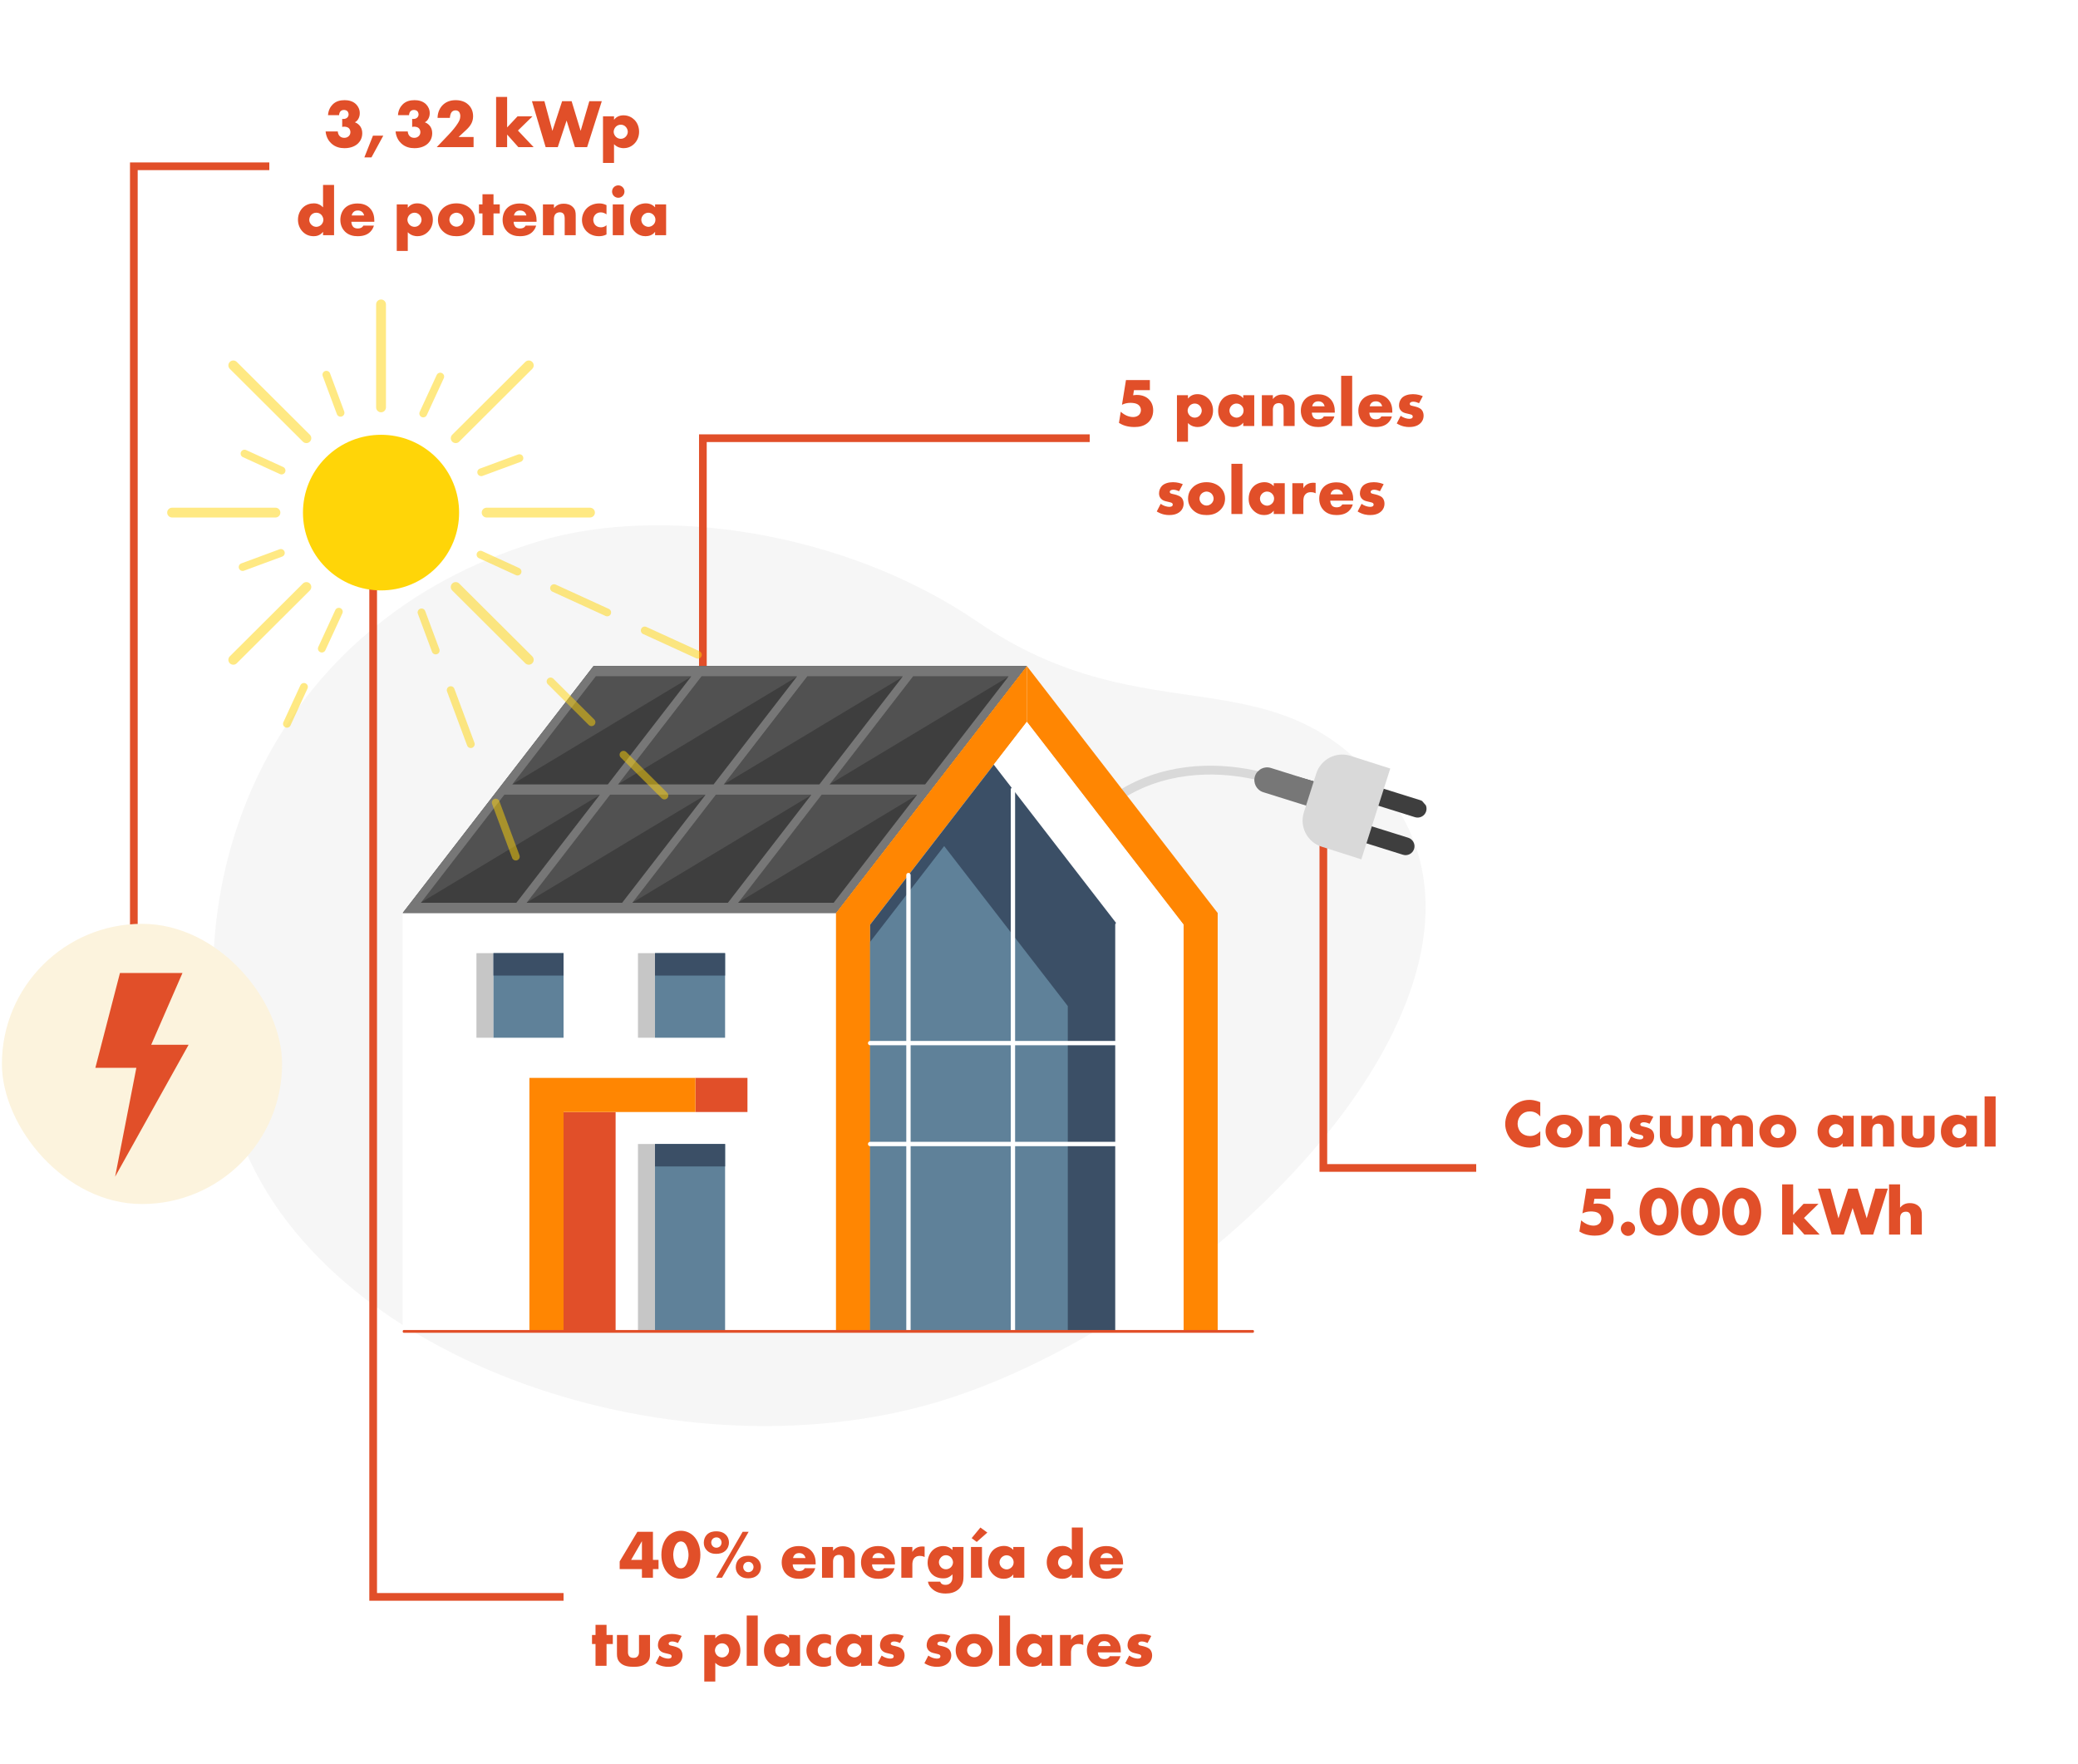 <svg width="543" height="461" viewBox="0 0 543 461" fill="none" xmlns="http://www.w3.org/2000/svg">
<path d="M363.074 208.191C401.421 259.781 315.14 345.279 245.083 366.278C175.026 387.277 79.727 354.247 61.231 292.596C42.736 230.947 70.801 162.403 140.858 141.402C172.779 131.834 220.762 138.711 255.506 162.503C300.587 193.374 334.047 169.138 363.074 208.191Z" fill="#F6F6F6"/>
<path d="M345.804 216.757V305.163H399.399" stroke="#E14F29" stroke-width="2.01"/>
<path d="M338.279 205.826C322.701 198.828 287.874 194.563 273.198 233.48" stroke="#D9D9D9" stroke-width="2.312"/>
<g clip-path="url(#clip0_7058_20603)">
<path d="M343.485 204.209L341.363 210.736L338.895 202.894L343.485 204.209Z" fill="#3E3E3E"/>
<path d="M327.921 202.826C328.465 201.083 330.337 200.103 332.08 200.648L347.329 205.419C349.073 205.965 350.053 207.837 349.509 209.58C348.966 211.323 347.093 212.303 345.35 211.758L330.102 206.987C328.358 206.441 327.378 204.569 327.921 202.826Z" fill="#777777"/>
<path d="M347.93 215.045C348.311 213.823 349.623 213.135 350.845 213.519L367.989 218.884C369.211 219.266 369.899 220.58 369.518 221.801C369.136 223.023 367.824 223.711 366.602 223.327L349.459 217.963C348.237 217.581 347.549 216.267 347.931 215.046L347.93 215.045Z" fill="#3E3E3E"/>
<path d="M351.075 205.235C351.457 204.014 352.769 203.326 353.991 203.709L371.135 209.072C372.358 209.456 373.045 210.768 372.664 211.99C372.282 213.211 370.97 213.899 369.748 213.516L352.605 208.152C351.383 207.769 350.695 206.456 351.077 205.234L351.075 205.235Z" fill="#3E3E3E"/>
<path d="M340.711 212.268L343.951 202.098C345.14 198.369 349.162 196.293 352.893 197.484L363.288 200.803L355.729 224.532L345.331 221.213C341.602 220.021 339.523 215.997 340.71 212.267L340.711 212.268Z" fill="#D9D9D9"/>
</g>
<path d="M183.668 189.494V114.493H292.869" stroke="#E14F29" stroke-width="2.01"/>
<path d="M34.974 267.25V43.446H88.569" stroke="#E14F29" stroke-width="2.01"/>
<path d="M97.509 124.406V417.236H151.105" stroke="#E14F29" stroke-width="2.01"/>
<rect x="0.5" y="241.378" width="73.212" height="73.212" rx="36.606" fill="#FCF3DD"/>
<path d="M31.346 254.228H47.68L39.513 272.972H49.286L30.084 307.437L35.631 278.998H24.92L31.346 254.228Z" fill="#E14F29"/>
<path d="M218.453 238.55H105.228V347.55H218.453V238.55Z" fill="white"/>
<path d="M268.324 174.02H155.096L105.228 238.55H218.453L268.324 174.02Z" fill="#3E3E3E"/>
<path d="M268.324 174.02H155.096L105.228 238.55H218.453L220.519 235.876L268.322 174.022L268.324 174.02ZM263.581 176.696L241.748 204.948H216.787L238.619 176.696H263.581ZM235.942 176.696L214.11 204.948H189.148L210.981 176.696H235.942ZM208.304 176.696L186.471 204.948H161.51L183.343 176.696H208.304ZM180.666 176.696L158.833 204.948H133.872L155.705 176.696H180.666ZM109.969 235.876L131.802 207.624H156.763L134.93 235.876H109.969ZM137.607 235.876L159.44 207.624H184.401L162.568 235.876H137.607ZM165.245 235.876L187.078 207.624H212.039L190.206 235.876H165.245ZM192.883 235.876L214.716 207.624H239.677L217.844 235.876H192.883Z" fill="#777777"/>
<path d="M166.709 347.55H171.156V298.907H166.709V347.55Z" fill="#C6C6C6"/>
<path d="M189.472 298.907H171.156V347.55H189.472V298.907Z" fill="#5F8199"/>
<path d="M147.262 347.55H160.865V290.547H147.262V347.55Z" fill="#E14F29"/>
<path d="M181.715 290.547H195.318V281.63H181.715V290.547Z" fill="#E14F29"/>
<path d="M147.262 281.632V281.63H138.341V347.55H147.262V290.547H181.716V281.632H147.262Z" fill="#FF8602"/>
<path d="M268.324 174.02L218.453 238.55V347.55H227.374V241.593L268.324 188.606V174.02Z" fill="#FF8602"/>
<path d="M268.324 174.02L318.192 238.55V347.55H309.271V241.593L268.324 188.606V174.02Z" fill="#FF8602"/>
<path d="M268.323 188.606L259.679 199.789L291.987 241.593V347.55H309.271V241.593L268.323 188.606Z" fill="white"/>
<path d="M291.988 241.592L259.68 199.788L227.374 241.592V347.549H291.988V241.592Z" fill="#3B4F66"/>
<path d="M279.025 262.864V347.552H227.372V246.094L246.72 221.058L279.025 262.864Z" fill="#5F8199"/>
<path d="M166.709 271.143H171.156V249.043H166.709V271.143Z" fill="#C6C6C6"/>
<path d="M189.472 249.04H171.156V271.139H189.472V249.04Z" fill="#5F8199"/>
<path d="M189.472 249.04H171.156V254.898H189.472V249.04Z" fill="#3B4F66"/>
<path d="M124.498 271.143H128.945V249.043H124.498V271.143Z" fill="#C6C6C6"/>
<path d="M147.261 249.04H128.945V271.139H147.261V249.04Z" fill="#5F8199"/>
<path d="M147.261 249.04H128.945V254.898H147.261V249.04Z" fill="#3B4F66"/>
<path d="M189.472 298.907H171.156V304.766H189.472V298.907Z" fill="#3B4F66"/>
<path d="M237.387 348.12C237.074 348.12 236.819 347.865 236.819 347.552V228.637C236.819 228.324 237.074 228.069 237.387 228.069C237.7 228.069 237.954 228.324 237.954 228.637V347.552C237.954 347.865 237.7 348.12 237.387 348.12Z" fill="white"/>
<path d="M264.688 348.117C264.375 348.117 264.12 347.863 264.12 347.55V206.286C264.12 205.973 264.375 205.719 264.688 205.719C265.001 205.719 265.256 205.973 265.256 206.286V347.55C265.256 347.863 265.001 348.117 264.688 348.117Z" fill="white"/>
<path d="M291.987 348.117C291.674 348.117 291.419 347.862 291.419 347.549V241.592C291.419 241.28 291.674 241.025 291.987 241.025C292.3 241.025 292.555 241.28 292.555 241.592V347.549C292.555 347.862 292.3 348.117 291.987 348.117Z" fill="white"/>
<path d="M291.987 299.474H227.374C227.061 299.474 226.806 299.22 226.806 298.907C226.806 298.594 227.061 298.339 227.374 298.339H291.987C292.3 298.339 292.555 298.594 292.555 298.907C292.555 299.22 292.3 299.474 291.987 299.474Z" fill="white"/>
<path d="M291.987 273.108H227.374C227.061 273.108 226.806 272.854 226.806 272.541C226.806 272.228 227.061 271.973 227.374 271.973H291.987C292.3 271.973 292.555 272.228 292.555 272.541C292.555 272.854 292.3 273.108 291.987 273.108Z" fill="white"/>
<path d="M180.784 176.716H155.713L133.932 204.885L180.784 176.716Z" fill="white" fill-opacity="0.1"/>
<path d="M208.429 176.716H183.358L161.577 204.885L208.429 176.716Z" fill="white" fill-opacity="0.1"/>
<path d="M236.094 176.716H211.022L189.241 204.885L236.094 176.716Z" fill="white" fill-opacity="0.1"/>
<path d="M263.692 176.716H238.621L216.84 204.885L263.692 176.716Z" fill="white" fill-opacity="0.1"/>
<path d="M156.849 207.633H131.778L109.997 235.802L156.849 207.633Z" fill="white" fill-opacity="0.1"/>
<path d="M184.494 207.633H159.423L137.642 235.802L184.494 207.633Z" fill="white" fill-opacity="0.1"/>
<path d="M212.158 207.633H187.087L165.306 235.802L212.158 207.633Z" fill="white" fill-opacity="0.1"/>
<path d="M239.757 207.633H214.686L192.905 235.802L239.757 207.633Z" fill="white" fill-opacity="0.1"/>
<g clip-path="url(#clip1_7058_20603)">
<path d="M86.327 147.123C79.014 139.838 79.014 128.026 86.327 120.74C93.639 113.455 105.496 113.455 112.808 120.741C120.121 128.026 120.121 139.838 112.808 147.123C105.496 154.408 93.639 154.408 86.327 147.123Z" fill="#FFD508" stroke="#FFD508" stroke-width="3.35" stroke-miterlimit="10"/>
<path d="M99.568 78.256H99.57C100.28 78.256 100.855 78.829 100.855 79.536V106.442C100.855 107.149 100.28 107.722 99.57 107.722H99.568C98.859 107.722 98.284 107.149 98.284 106.442V79.536C98.284 78.829 98.859 78.256 99.568 78.256Z" fill="#FFD508" fill-opacity="0.5"/>
<path d="M139.085 94.563L139.086 94.564C139.588 95.064 139.588 95.874 139.086 96.374L119.989 115.4C119.487 115.899 118.674 115.899 118.172 115.4L118.171 115.398C117.669 114.898 117.669 114.088 118.171 113.588L137.268 94.563C137.77 94.063 138.583 94.063 139.085 94.563Z" fill="#FFD508" fill-opacity="0.5"/>
<path d="M155.454 133.932V133.934C155.454 134.64 154.878 135.213 154.169 135.213H127.162C126.452 135.213 125.877 134.64 125.877 133.934V133.932C125.877 133.225 126.452 132.652 127.162 132.652H154.169C154.878 132.652 155.454 133.225 155.454 133.932Z" fill="#FFD508" fill-opacity="0.5"/>
<path d="M139.085 173.299L139.084 173.3C138.582 173.8 137.769 173.8 137.267 173.3L118.17 154.275C117.668 153.775 117.668 152.965 118.17 152.465L118.171 152.463C118.673 151.964 119.486 151.964 119.988 152.463L139.085 171.489C139.587 171.989 139.587 172.799 139.085 173.299Z" fill="#FFD508" fill-opacity="0.5"/>
<path d="M60.052 173.301L60.051 173.3C59.549 172.8 59.549 171.989 60.051 171.49L79.148 152.464C79.65 151.964 80.463 151.964 80.965 152.464L80.966 152.466C81.468 152.965 81.468 153.776 80.966 154.276L61.869 173.301C61.367 173.801 60.554 173.801 60.052 173.301Z" fill="#FFD508" fill-opacity="0.5"/>
<path d="M43.685 133.932V133.93C43.685 133.223 44.26 132.65 44.97 132.65H71.977C72.687 132.65 73.262 133.223 73.262 133.93V133.932C73.262 134.639 72.687 135.212 71.977 135.212H44.97C44.26 135.212 43.685 134.639 43.685 133.932Z" fill="#FFD508" fill-opacity="0.5"/>
<path d="M60.053 94.565L60.054 94.563C60.556 94.063 61.369 94.063 61.871 94.563L80.968 113.589C81.47 114.088 81.47 114.899 80.968 115.398L80.966 115.4C80.465 115.9 79.651 115.9 79.15 115.4L60.053 96.374C59.551 95.875 59.551 95.064 60.053 94.565Z" fill="#FFD508" fill-opacity="0.5"/>
<path d="M110.172 108.959C110.685 109.194 111.289 108.969 111.524 108.46L115.968 98.819C116.204 98.308 115.978 97.707 115.467 97.472C114.955 97.237 114.351 97.462 114.115 97.971L109.672 107.612C109.436 108.123 109.662 108.724 110.172 108.959Z" fill="#FFD508" fill-opacity="0.5"/>
<path d="M124.79 123.743C124.986 124.269 125.572 124.538 126.1 124.342L136.085 120.655C136.613 120.46 136.882 119.876 136.686 119.349C136.491 118.823 135.905 118.555 135.376 118.75L125.392 122.437C124.863 122.633 124.594 123.216 124.79 123.743Z" fill="#FFD508" fill-opacity="0.5"/>
<path d="M124.636 144.494C124.401 145.005 124.626 145.608 125.137 145.841L134.814 150.268C135.327 150.502 135.931 150.278 136.166 149.769C136.402 149.258 136.176 148.655 135.666 148.422L125.988 143.995C125.475 143.76 124.872 143.985 124.636 144.494Z" fill="#FFD508" fill-opacity="0.5"/>
<path d="M143.858 153.244C143.623 153.755 143.848 154.358 144.359 154.591L158.243 160.942C158.755 161.177 159.359 160.952 159.595 160.444C159.83 159.933 159.604 159.329 159.094 159.097L145.21 152.745C144.697 152.51 144.094 152.735 143.858 153.244Z" fill="#FFD508" fill-opacity="0.5"/>
<path d="M167.554 164.305C167.318 164.816 167.544 165.419 168.055 165.652L181.938 172.004C182.451 172.238 183.055 172.013 183.29 171.505C183.526 170.994 183.3 170.39 182.79 170.158L168.906 163.806C168.393 163.571 167.789 163.796 167.554 164.305Z" fill="#FFD508" fill-opacity="0.5"/>
<path d="M143.148 177.33C142.75 177.726 142.75 178.371 143.148 178.768L153.843 189.422C154.24 189.819 154.886 189.819 155.286 189.422C155.683 189.026 155.683 188.381 155.286 187.985L144.591 177.33C144.193 176.934 143.548 176.934 143.148 177.33Z" fill="#FFD508" fill-opacity="0.5"/>
<path d="M162.205 196.48C161.807 196.876 161.807 197.521 162.205 197.917L172.9 208.572C173.298 208.969 173.943 208.969 174.343 208.572C174.741 208.176 174.741 207.531 174.343 207.135L163.648 196.48C163.25 196.084 162.605 196.084 162.205 196.48Z" fill="#FFD508" fill-opacity="0.5"/>
<path d="M109.796 159.059C109.268 159.255 108.998 159.838 109.194 160.365L112.896 170.312C113.092 170.838 113.678 171.106 114.206 170.911C114.735 170.716 115.004 170.132 114.808 169.606L111.107 159.659C110.911 159.132 110.325 158.864 109.796 159.059Z" fill="#FFD508" fill-opacity="0.5"/>
<path d="M117.419 179.365C116.89 179.56 116.621 180.143 116.817 180.67L122.066 194.78C122.262 195.306 122.848 195.574 123.377 195.379C123.905 195.184 124.174 194.6 123.978 194.074L118.729 179.964C118.533 179.438 117.947 179.169 117.419 179.365Z" fill="#FFD508" fill-opacity="0.5"/>
<path d="M129.185 208.75C128.656 208.945 128.387 209.529 128.583 210.055L133.832 224.165C134.028 224.691 134.614 224.96 135.143 224.764C135.671 224.569 135.941 223.985 135.745 223.459L130.495 209.349C130.299 208.823 129.713 208.555 129.185 208.75Z" fill="#FFD508" fill-opacity="0.5"/>
<path d="M88.966 158.904C88.454 158.669 87.85 158.894 87.614 159.403L83.171 169.044C82.935 169.554 83.161 170.156 83.671 170.39C84.184 170.625 84.788 170.4 85.023 169.892L89.467 160.25C89.703 159.74 89.477 159.138 88.966 158.904Z" fill="#FFD508" fill-opacity="0.5"/>
<path d="M79.851 178.549C79.338 178.314 78.735 178.539 78.499 179.048L74.055 188.689C73.82 189.199 74.045 189.801 74.556 190.036C75.069 190.27 75.672 190.045 75.908 189.537L80.352 179.895C80.588 179.385 80.362 178.783 79.851 178.549Z" fill="#FFD508" fill-opacity="0.5"/>
<path d="M74.346 144.12C74.15 143.593 73.564 143.325 73.036 143.52L63.051 147.208C62.523 147.403 62.254 147.987 62.45 148.513C62.646 149.04 63.232 149.308 63.76 149.113L73.744 145.425C74.273 145.23 74.542 144.646 74.346 144.12Z" fill="#FFD508" fill-opacity="0.5"/>
<path d="M74.503 123.368C74.738 122.857 74.513 122.254 74.002 122.021L64.325 117.594C63.812 117.359 63.208 117.584 62.973 118.093C62.737 118.604 62.963 119.207 63.473 119.44L73.151 123.867C73.663 124.102 74.267 123.877 74.503 123.368Z" fill="#FFD508" fill-opacity="0.5"/>
<path d="M89.343 108.805C89.871 108.61 90.14 108.026 89.944 107.5L86.243 97.553C86.047 97.026 85.461 96.758 84.932 96.953C84.404 97.149 84.135 97.732 84.331 98.259L88.032 108.206C88.228 108.732 88.814 109 89.343 108.805Z" fill="#FFD508" fill-opacity="0.5"/>
</g>
<g filter="url(#filter0_d_7058_20603)">
<rect x="70.426" y="13.747" width="111.399" height="59.399" rx="6.699" fill="white" shape-rendering="crispEdges"/>
<path d="M85.083 34.342C85.227 35.89 85.965 36.916 86.577 37.474C87.621 38.446 88.863 38.716 90.015 38.716C91.797 38.716 92.949 38.086 93.597 37.438C94.101 36.934 94.659 36.088 94.659 34.81C94.659 34.126 94.497 33.55 94.155 33.046C93.903 32.686 93.471 32.218 92.733 31.948C93.165 31.732 93.435 31.426 93.651 31.03C93.921 30.544 94.011 30.076 94.011 29.554C94.011 28.636 93.633 27.826 93.039 27.232C92.139 26.35 90.951 26.17 90.051 26.17C88.899 26.17 87.765 26.422 86.883 27.34C86.343 27.88 85.785 28.834 85.713 30.094H88.611C88.611 29.716 88.755 29.284 89.025 29.032C89.205 28.852 89.511 28.726 89.889 28.726C90.231 28.726 90.573 28.852 90.771 29.05C90.951 29.23 91.095 29.59 91.095 29.914C91.095 30.184 90.987 30.508 90.699 30.76C90.447 30.976 90.051 31.156 89.421 31.066V33.172C89.583 33.118 89.745 33.1 89.943 33.1C90.321 33.1 90.789 33.19 91.095 33.442C91.311 33.622 91.563 33.982 91.563 34.504C91.563 34.864 91.473 35.188 91.203 35.494C90.969 35.746 90.591 36.016 89.979 36.016C89.457 36.016 89.025 35.836 88.755 35.548C88.467 35.26 88.287 34.792 88.269 34.342H85.083ZM95.21 41.128H97.064L100.16 35.44H97.46L95.21 41.128ZM103.364 34.342C103.508 35.89 104.246 36.916 104.858 37.474C105.902 38.446 107.144 38.716 108.296 38.716C110.078 38.716 111.23 38.086 111.878 37.438C112.382 36.934 112.94 36.088 112.94 34.81C112.94 34.126 112.778 33.55 112.436 33.046C112.184 32.686 111.752 32.218 111.014 31.948C111.446 31.732 111.716 31.426 111.932 31.03C112.202 30.544 112.292 30.076 112.292 29.554C112.292 28.636 111.914 27.826 111.32 27.232C110.42 26.35 109.232 26.17 108.332 26.17C107.18 26.17 106.046 26.422 105.164 27.34C104.624 27.88 104.066 28.834 103.994 30.094H106.892C106.892 29.716 107.036 29.284 107.306 29.032C107.486 28.852 107.792 28.726 108.17 28.726C108.512 28.726 108.854 28.852 109.052 29.05C109.232 29.23 109.376 29.59 109.376 29.914C109.376 30.184 109.268 30.508 108.98 30.76C108.728 30.976 108.332 31.156 107.702 31.066V33.172C107.864 33.118 108.026 33.1 108.224 33.1C108.602 33.1 109.07 33.19 109.376 33.442C109.592 33.622 109.844 33.982 109.844 34.504C109.844 34.864 109.754 35.188 109.484 35.494C109.25 35.746 108.872 36.016 108.26 36.016C107.738 36.016 107.306 35.836 107.036 35.548C106.748 35.26 106.568 34.792 106.55 34.342H103.364ZM123.751 35.8H119.827L121.843 33.928C122.923 32.92 123.625 31.876 123.625 30.364C123.625 28.816 122.941 27.898 122.455 27.412C121.915 26.872 120.871 26.17 119.071 26.17C117.577 26.17 116.479 26.656 115.669 27.466C115.039 28.096 114.355 29.23 114.337 30.796H117.559C117.577 30.382 117.703 29.698 117.991 29.32C118.189 29.068 118.531 28.834 119.035 28.834C119.431 28.834 119.737 28.996 119.917 29.194C120.277 29.59 120.277 30.22 120.277 30.346C120.277 31.12 119.953 31.714 119.629 32.218C119.053 33.136 118.243 34.126 117.163 35.26L114.121 38.446H123.751V35.8ZM129.637 25.324V38.446H132.517V35.152L135.451 38.446H139.447L135.343 34.108L139.141 30.4H135.235L132.517 33.298V25.324H129.637ZM139.001 26.44L142.583 38.446H145.751L148.055 31.498L150.233 38.446H153.419L157.253 26.44H153.995L151.727 34.198L149.369 26.44H146.885L144.347 34.198L142.259 26.44H139.001ZM160.449 37.672C161.349 38.608 162.429 38.716 162.951 38.716C163.761 38.716 164.805 38.482 165.705 37.6C166.479 36.844 167.001 35.764 167.001 34.414C167.001 33.028 166.443 31.966 165.777 31.3C165.129 30.652 164.157 30.13 162.915 30.13C161.727 30.13 160.953 30.652 160.449 31.282V30.4H157.569V42.568H160.449V37.672ZM162.213 32.578C162.717 32.578 163.167 32.776 163.491 33.118C163.851 33.478 164.049 34 164.049 34.45C164.049 34.936 163.797 35.422 163.491 35.728C163.167 36.07 162.717 36.268 162.213 36.268C161.727 36.268 161.259 36.07 160.917 35.728C160.611 35.422 160.359 34.918 160.359 34.45C160.359 34 160.557 33.478 160.917 33.118C161.259 32.776 161.727 32.578 162.213 32.578ZM87.294 48.324H84.414V54.174C83.892 53.616 83.118 53.13 82.02 53.13C81.03 53.13 79.968 53.454 79.176 54.21C78.438 54.912 77.862 56.028 77.862 57.396C77.862 58.674 78.348 59.808 79.158 60.6C79.914 61.338 80.832 61.716 81.984 61.716C82.542 61.716 83.604 61.608 84.414 60.564V61.446H87.294V48.324ZM82.65 59.268C82.236 59.268 81.768 59.124 81.372 58.728C80.994 58.35 80.814 57.882 80.814 57.468C80.814 56.928 81.048 56.424 81.372 56.1C81.624 55.848 82.038 55.578 82.65 55.578C83.19 55.578 83.64 55.776 83.964 56.118C84.252 56.424 84.504 56.964 84.504 57.414C84.504 57.9 84.27 58.44 83.892 58.782C83.586 59.052 83.118 59.268 82.65 59.268ZM97.81 57.648C97.81 56.748 97.666 55.344 96.532 54.264C95.578 53.364 94.372 53.166 93.436 53.166C91.852 53.166 90.808 53.688 90.142 54.336C89.44 55.02 88.936 56.1 88.936 57.45C88.936 58.98 89.602 59.97 90.124 60.492C91.114 61.482 92.392 61.716 93.454 61.716C95.2 61.716 96.136 61.176 96.73 60.6C97.324 60.024 97.576 59.394 97.702 58.944H94.948C94.822 59.196 94.624 59.376 94.444 59.484C94.084 59.682 93.58 59.7 93.508 59.7C92.86 59.7 92.5 59.484 92.32 59.304C91.978 58.962 91.816 58.386 91.816 57.954H97.81V57.648ZM91.906 56.298C91.96 55.938 92.14 55.65 92.338 55.434C92.644 55.128 93.022 55.002 93.508 55.002C93.796 55.002 94.318 55.056 94.696 55.434C94.912 55.65 95.092 55.992 95.164 56.298H91.906ZM106.555 60.672C107.455 61.608 108.535 61.716 109.057 61.716C109.867 61.716 110.911 61.482 111.811 60.6C112.585 59.844 113.107 58.764 113.107 57.414C113.107 56.028 112.549 54.966 111.883 54.3C111.235 53.652 110.263 53.13 109.021 53.13C107.833 53.13 107.059 53.652 106.555 54.282V53.4H103.675V65.568H106.555V60.672ZM108.319 55.578C108.823 55.578 109.273 55.776 109.597 56.118C109.957 56.478 110.155 57 110.155 57.45C110.155 57.936 109.903 58.422 109.597 58.728C109.273 59.07 108.823 59.268 108.319 59.268C107.833 59.268 107.365 59.07 107.023 58.728C106.717 58.422 106.465 57.918 106.465 57.45C106.465 57 106.663 56.478 107.023 56.118C107.365 55.776 107.833 55.578 108.319 55.578ZM119.284 55.578C119.734 55.578 120.238 55.794 120.562 56.1C120.922 56.46 121.12 56.982 121.12 57.414C121.12 57.882 120.922 58.35 120.562 58.692C120.22 59.034 119.752 59.232 119.284 59.232C118.798 59.232 118.33 59.034 117.988 58.692C117.664 58.368 117.43 57.9 117.43 57.414C117.43 56.946 117.628 56.442 117.988 56.1C118.312 55.794 118.816 55.578 119.284 55.578ZM124.108 57.414C124.108 55.974 123.46 55.038 122.866 54.462C122.2 53.832 121.048 53.13 119.266 53.13C117.52 53.13 116.35 53.814 115.684 54.462C115.09 55.038 114.442 55.974 114.442 57.414C114.442 58.494 114.802 59.52 115.684 60.384C116.8 61.482 118.096 61.716 119.266 61.716C120.562 61.716 121.804 61.428 122.866 60.384C123.748 59.52 124.108 58.494 124.108 57.414ZM130.594 55.758V53.4H128.956V50.754H126.076V53.4H125.158V55.758H126.076V61.446H128.956V55.758H130.594ZM140.209 57.648C140.209 56.748 140.065 55.344 138.931 54.264C137.977 53.364 136.771 53.166 135.835 53.166C134.251 53.166 133.207 53.688 132.541 54.336C131.839 55.02 131.335 56.1 131.335 57.45C131.335 58.98 132.001 59.97 132.523 60.492C133.513 61.482 134.791 61.716 135.853 61.716C137.599 61.716 138.535 61.176 139.129 60.6C139.723 60.024 139.975 59.394 140.101 58.944H137.347C137.221 59.196 137.023 59.376 136.843 59.484C136.483 59.682 135.979 59.7 135.907 59.7C135.259 59.7 134.899 59.484 134.719 59.304C134.377 58.962 134.215 58.386 134.215 57.954H140.209V57.648ZM134.305 56.298C134.359 55.938 134.539 55.65 134.737 55.434C135.043 55.128 135.421 55.002 135.907 55.002C136.195 55.002 136.717 55.056 137.095 55.434C137.311 55.65 137.491 55.992 137.563 56.298H134.305ZM141.872 61.446H144.752V57.126C144.752 56.64 144.932 56.118 145.22 55.848C145.454 55.632 145.832 55.47 146.282 55.47C146.57 55.47 146.93 55.524 147.2 55.812C147.578 56.208 147.56 56.91 147.56 57.378V61.446H150.44V56.334C150.44 55.452 150.368 54.768 149.684 54.084C149.018 53.418 148.136 53.22 147.308 53.22C146.606 53.22 145.544 53.364 144.752 54.408V53.4H141.872V61.446ZM158.485 58.854C157.963 59.304 157.423 59.394 157.009 59.394C156.271 59.394 155.803 59.07 155.533 58.782C155.191 58.404 155.029 57.882 155.029 57.432C155.029 56.964 155.191 56.442 155.587 56.046C155.875 55.758 156.307 55.488 156.991 55.488C157.603 55.488 158.107 55.74 158.485 56.01V53.598C157.765 53.238 157.117 53.148 156.613 53.148C155.245 53.148 154.129 53.652 153.373 54.372C152.563 55.164 152.077 56.298 152.077 57.486C152.077 58.674 152.563 59.754 153.319 60.492C153.895 61.05 154.921 61.716 156.487 61.716C157.081 61.716 157.711 61.644 158.485 61.266V58.854ZM160.118 53.4V61.446H162.998V53.4H160.118ZM159.938 50.052C159.938 50.952 160.658 51.672 161.558 51.672C162.458 51.672 163.178 50.952 163.178 50.052C163.178 49.152 162.458 48.432 161.558 48.432C160.658 48.432 159.938 49.152 159.938 50.052ZM171.18 54.174C170.838 53.796 170.064 53.13 168.768 53.13C167.616 53.13 166.554 53.58 165.87 54.264C165.222 54.912 164.628 55.974 164.628 57.486C164.628 58.692 165.006 59.61 165.78 60.438C166.752 61.464 167.814 61.716 168.678 61.716C169.47 61.716 170.514 61.482 171.18 60.564V61.446H174.06V53.4H171.18V54.174ZM169.416 55.578C170.028 55.578 170.442 55.848 170.712 56.1C171.162 56.532 171.27 57.036 171.27 57.414C171.27 58.062 170.982 58.458 170.73 58.71C170.37 59.07 169.902 59.268 169.434 59.268C168.948 59.268 168.444 59.016 168.138 58.728C167.778 58.386 167.58 57.882 167.58 57.414C167.58 57 167.76 56.478 168.156 56.1C168.57 55.704 169.056 55.578 169.416 55.578Z" fill="#E14F29"/>
</g>
<g filter="url(#filter1_d_7058_20603)">
<rect x="147.237" y="387.536" width="161.399" height="59.399" rx="6.699" fill="white" shape-rendering="crispEdges"/>
<path d="M170.621 400.229H166.553L161.927 407.969V409.967H167.741V412.235H170.621V409.967H172.079V407.573H170.621V400.229ZM164.915 407.573L167.741 402.677V407.573H164.915ZM177.921 402.749C178.281 402.749 178.641 402.911 178.875 403.127C179.505 403.685 179.919 405.215 179.919 406.277C179.919 407.303 179.541 408.815 178.875 409.391C178.641 409.607 178.281 409.769 177.921 409.769C177.561 409.769 177.201 409.607 176.967 409.391C176.265 408.779 175.923 407.213 175.923 406.259C175.923 405.143 176.319 403.685 176.967 403.127C177.201 402.911 177.561 402.749 177.921 402.749ZM183.015 406.241C183.015 404.117 182.313 402.389 181.233 401.327C180.297 400.409 179.091 399.959 177.921 399.959C176.751 399.959 175.545 400.409 174.609 401.327C173.529 402.389 172.827 404.117 172.827 406.241C172.827 408.347 173.529 410.075 174.609 411.137C175.545 412.055 176.751 412.505 177.921 412.505C179.091 412.505 180.297 412.055 181.233 411.137C182.313 410.075 183.015 408.347 183.015 406.241ZM187.166 405.989C187.94 405.989 188.948 405.827 189.704 405.035C190.118 404.603 190.478 403.955 190.478 403.037C190.478 402.065 190.082 401.435 189.722 401.057C189.236 400.553 188.462 400.103 187.166 400.103C186.482 400.103 185.402 400.211 184.646 401.057C184.178 401.561 183.908 402.317 183.908 403.091C183.908 403.829 184.142 404.477 184.664 405.035C185.42 405.827 186.338 405.989 187.166 405.989ZM187.112 412.235H188.66L195.626 400.229H194.06L187.112 412.235ZM187.202 401.687C187.544 401.687 187.85 401.777 188.12 402.029C188.408 402.299 188.552 402.677 188.552 403.037C188.552 403.415 188.39 403.775 188.156 404.009C187.922 404.225 187.562 404.387 187.202 404.387C186.842 404.387 186.536 404.261 186.32 404.063C186.05 403.829 185.852 403.451 185.852 403.037C185.852 402.695 185.978 402.353 186.212 402.101C186.428 401.867 186.788 401.687 187.202 401.687ZM195.554 408.077C195.896 408.077 196.202 408.167 196.472 408.419C196.76 408.689 196.904 409.067 196.904 409.427C196.904 409.805 196.742 410.165 196.508 410.399C196.274 410.615 195.914 410.777 195.554 410.777C195.194 410.777 194.888 410.651 194.672 410.453C194.402 410.219 194.204 409.841 194.204 409.427C194.204 409.085 194.33 408.743 194.564 408.491C194.78 408.257 195.14 408.077 195.554 408.077ZM195.518 412.379C196.292 412.379 197.3 412.217 198.056 411.425C198.47 410.993 198.83 410.345 198.83 409.427C198.83 408.455 198.434 407.825 198.074 407.447C197.588 406.943 196.814 406.493 195.518 406.493C194.834 406.493 193.754 406.601 192.998 407.447C192.53 407.951 192.26 408.707 192.26 409.481C192.26 410.219 192.494 410.867 193.016 411.425C193.772 412.217 194.69 412.379 195.518 412.379ZM213.139 408.437C213.139 407.537 212.995 406.133 211.861 405.053C210.907 404.153 209.701 403.955 208.765 403.955C207.181 403.955 206.137 404.477 205.471 405.125C204.769 405.809 204.265 406.889 204.265 408.239C204.265 409.769 204.931 410.759 205.453 411.281C206.443 412.271 207.721 412.505 208.783 412.505C210.529 412.505 211.465 411.965 212.059 411.389C212.653 410.813 212.905 410.183 213.031 409.733H210.277C210.151 409.985 209.953 410.165 209.773 410.273C209.413 410.471 208.909 410.489 208.837 410.489C208.189 410.489 207.829 410.273 207.649 410.093C207.307 409.751 207.145 409.175 207.145 408.743H213.139V408.437ZM207.235 407.087C207.289 406.727 207.469 406.439 207.667 406.223C207.973 405.917 208.351 405.791 208.837 405.791C209.125 405.791 209.647 405.845 210.025 406.223C210.241 406.439 210.421 406.781 210.493 407.087H207.235ZM214.803 412.235H217.683V407.915C217.683 407.429 217.863 406.907 218.151 406.637C218.385 406.421 218.763 406.259 219.213 406.259C219.501 406.259 219.861 406.313 220.131 406.601C220.509 406.997 220.491 407.699 220.491 408.167V412.235H223.371V407.123C223.371 406.241 223.299 405.557 222.615 404.873C221.949 404.207 221.067 404.009 220.239 404.009C219.537 404.009 218.475 404.153 217.683 405.197V404.189H214.803V412.235ZM233.864 408.437C233.864 407.537 233.72 406.133 232.586 405.053C231.632 404.153 230.426 403.955 229.49 403.955C227.906 403.955 226.862 404.477 226.196 405.125C225.494 405.809 224.99 406.889 224.99 408.239C224.99 409.769 225.656 410.759 226.178 411.281C227.168 412.271 228.446 412.505 229.508 412.505C231.254 412.505 232.19 411.965 232.784 411.389C233.378 410.813 233.63 410.183 233.756 409.733H231.002C230.876 409.985 230.678 410.165 230.498 410.273C230.138 410.471 229.634 410.489 229.562 410.489C228.914 410.489 228.554 410.273 228.374 410.093C228.032 409.751 227.87 409.175 227.87 408.743H233.864V408.437ZM227.96 407.087C228.014 406.727 228.194 406.439 228.392 406.223C228.698 405.917 229.076 405.791 229.562 405.791C229.85 405.791 230.372 405.845 230.75 406.223C230.966 406.439 231.146 406.781 231.218 407.087H227.96ZM235.527 412.235H238.407V408.797C238.407 408.365 238.443 407.519 239.055 406.961C239.469 406.583 239.991 406.529 240.369 406.529C241.071 406.529 241.467 406.745 241.611 406.817V404.099C241.233 404.081 241.107 404.063 241.035 404.063C240.495 404.063 239.973 404.153 239.541 404.387C239.109 404.603 238.695 404.963 238.407 405.503V404.189H235.527V412.235ZM248.891 404.189V405.017C248.045 404.063 247.001 403.955 246.497 403.955C245.435 403.955 244.355 404.369 243.581 405.179C242.879 405.917 242.393 407.069 242.393 408.329C242.393 409.427 242.789 410.525 243.509 411.263C244.049 411.821 245.003 412.397 246.479 412.397C247.127 412.397 247.991 412.289 248.891 411.335V412.145C248.891 412.613 248.801 413.189 248.315 413.639C247.937 413.999 247.487 414.089 247.037 414.089C246.083 414.089 245.795 413.585 245.687 413.261H242.483C242.591 413.963 242.897 414.449 243.365 414.935C244.391 415.979 245.633 416.357 247.127 416.357C248.297 416.357 249.647 416.105 250.673 415.061C251.663 414.035 251.771 412.937 251.771 411.731V404.189H248.891ZM247.181 406.349C247.667 406.349 248.135 406.547 248.459 406.871C248.801 407.213 249.035 407.771 249.035 408.185C249.035 408.599 248.855 409.121 248.495 409.481C248.153 409.823 247.649 410.021 247.199 410.021C246.767 410.021 246.281 409.877 245.903 409.499C245.543 409.139 245.345 408.653 245.345 408.185C245.345 407.807 245.489 407.321 245.903 406.889C246.281 406.511 246.695 406.349 247.181 406.349ZM253.72 404.189V412.235H256.6V404.189H253.72ZM256.186 399.113L253.9 401.885L255.232 402.875L258.004 400.427L256.186 399.113ZM264.782 404.963C264.44 404.585 263.666 403.919 262.37 403.919C261.218 403.919 260.156 404.369 259.472 405.053C258.824 405.701 258.23 406.763 258.23 408.275C258.23 409.481 258.608 410.399 259.382 411.227C260.354 412.253 261.416 412.505 262.28 412.505C263.072 412.505 264.116 412.271 264.782 411.353V412.235H267.662V404.189H264.782V404.963ZM263.018 406.367C263.63 406.367 264.044 406.637 264.314 406.889C264.764 407.321 264.872 407.825 264.872 408.203C264.872 408.851 264.584 409.247 264.332 409.499C263.972 409.859 263.504 410.057 263.036 410.057C262.55 410.057 262.046 409.805 261.74 409.517C261.38 409.175 261.182 408.671 261.182 408.203C261.182 407.789 261.362 407.267 261.758 406.889C262.172 406.493 262.658 406.367 263.018 406.367ZM282.955 399.113H280.075V404.963C279.553 404.405 278.779 403.919 277.681 403.919C276.691 403.919 275.629 404.243 274.837 404.999C274.099 405.701 273.523 406.817 273.523 408.185C273.523 409.463 274.009 410.597 274.819 411.389C275.575 412.127 276.493 412.505 277.645 412.505C278.203 412.505 279.265 412.397 280.075 411.353V412.235H282.955V399.113ZM278.311 410.057C277.897 410.057 277.429 409.913 277.033 409.517C276.655 409.139 276.475 408.671 276.475 408.257C276.475 407.717 276.709 407.213 277.033 406.889C277.285 406.637 277.699 406.367 278.311 406.367C278.851 406.367 279.301 406.565 279.625 406.907C279.913 407.213 280.165 407.753 280.165 408.203C280.165 408.689 279.931 409.229 279.553 409.571C279.247 409.841 278.779 410.057 278.311 410.057ZM293.471 408.437C293.471 407.537 293.327 406.133 292.193 405.053C291.239 404.153 290.033 403.955 289.097 403.955C287.513 403.955 286.469 404.477 285.803 405.125C285.101 405.809 284.597 406.889 284.597 408.239C284.597 409.769 285.263 410.759 285.785 411.281C286.775 412.271 288.053 412.505 289.115 412.505C290.861 412.505 291.797 411.965 292.391 411.389C292.985 410.813 293.237 410.183 293.363 409.733H290.609C290.483 409.985 290.285 410.165 290.105 410.273C289.745 410.471 289.241 410.489 289.169 410.489C288.521 410.489 288.161 410.273 287.981 410.093C287.639 409.751 287.477 409.175 287.477 408.743H293.471V408.437ZM287.567 407.087C287.621 406.727 287.801 406.439 287.999 406.223C288.305 405.917 288.683 405.791 289.169 405.791C289.457 405.791 289.979 405.845 290.357 406.223C290.573 406.439 290.753 406.781 290.825 407.087H287.567ZM160.133 429.547V427.189H158.495V424.543H155.615V427.189H154.697V429.547H155.615V435.235H158.495V429.547H160.133ZM161.216 427.189V432.211C161.216 432.985 161.36 433.705 161.972 434.353C162.926 435.379 164.402 435.505 165.608 435.505C166.706 435.505 168.092 435.397 169.082 434.371C169.802 433.633 169.856 432.895 169.856 432.211V427.189H166.976V431.689C166.976 432.049 166.922 432.463 166.562 432.823C166.238 433.129 165.896 433.165 165.536 433.165C165.194 433.165 164.816 433.111 164.528 432.859C164.15 432.517 164.096 432.013 164.096 431.689V427.189H161.216ZM171.329 434.569C172.715 435.415 173.849 435.505 174.569 435.505C175.235 435.505 176.603 435.433 177.539 434.497C177.935 434.119 178.349 433.471 178.349 432.499C178.349 431.905 178.133 431.275 177.737 430.897C177.503 430.663 176.927 430.375 176.549 430.267L176.027 430.123C175.577 429.997 175.343 429.997 175.073 429.889C174.893 429.817 174.731 429.691 174.731 429.439C174.731 429.259 174.821 429.133 174.983 429.043C175.163 428.935 175.361 428.881 175.649 428.881C176.171 428.881 176.765 429.097 177.161 429.277L178.133 427.441C177.665 427.243 176.747 426.919 175.559 426.919C174.371 426.919 173.291 427.261 172.679 427.891C172.229 428.359 171.923 429.079 171.923 429.853C171.923 430.465 172.139 430.915 172.445 431.239C172.877 431.707 173.453 431.851 173.849 431.941L174.605 432.121C174.893 432.193 175.181 432.247 175.361 432.409C175.487 432.517 175.505 432.643 175.505 432.769C175.505 432.913 175.487 433.021 175.361 433.147C175.181 433.309 174.839 433.363 174.623 433.363C174.317 433.363 173.867 433.291 173.507 433.165C173.111 433.039 172.697 432.823 172.355 432.571L171.329 434.569ZM186.912 434.461C187.812 435.397 188.892 435.505 189.414 435.505C190.224 435.505 191.268 435.271 192.168 434.389C192.942 433.633 193.464 432.553 193.464 431.203C193.464 429.817 192.906 428.755 192.24 428.089C191.592 427.441 190.62 426.919 189.378 426.919C188.19 426.919 187.416 427.441 186.912 428.071V427.189H184.032V439.357H186.912V434.461ZM188.676 429.367C189.18 429.367 189.63 429.565 189.954 429.907C190.314 430.267 190.512 430.789 190.512 431.239C190.512 431.725 190.26 432.211 189.954 432.517C189.63 432.859 189.18 433.057 188.676 433.057C188.19 433.057 187.722 432.859 187.38 432.517C187.074 432.211 186.822 431.707 186.822 431.239C186.822 430.789 187.02 430.267 187.38 429.907C187.722 429.565 188.19 429.367 188.676 429.367ZM195.124 422.113V435.235H198.004V422.113H195.124ZM206.186 427.963C205.844 427.585 205.07 426.919 203.774 426.919C202.622 426.919 201.56 427.369 200.876 428.053C200.228 428.701 199.634 429.763 199.634 431.275C199.634 432.481 200.012 433.399 200.786 434.227C201.758 435.253 202.82 435.505 203.684 435.505C204.476 435.505 205.52 435.271 206.186 434.353V435.235H209.066V427.189H206.186V427.963ZM204.422 429.367C205.034 429.367 205.448 429.637 205.718 429.889C206.168 430.321 206.276 430.825 206.276 431.203C206.276 431.851 205.988 432.247 205.736 432.499C205.376 432.859 204.908 433.057 204.44 433.057C203.954 433.057 203.45 432.805 203.144 432.517C202.784 432.175 202.586 431.671 202.586 431.203C202.586 430.789 202.766 430.267 203.162 429.889C203.576 429.493 204.062 429.367 204.422 429.367ZM217.134 432.643C216.612 433.093 216.072 433.183 215.658 433.183C214.92 433.183 214.452 432.859 214.182 432.571C213.84 432.193 213.678 431.671 213.678 431.221C213.678 430.753 213.84 430.231 214.236 429.835C214.524 429.547 214.956 429.277 215.64 429.277C216.252 429.277 216.756 429.529 217.134 429.799V427.387C216.414 427.027 215.766 426.937 215.262 426.937C213.894 426.937 212.778 427.441 212.022 428.161C211.212 428.953 210.726 430.087 210.726 431.275C210.726 432.463 211.212 433.543 211.968 434.281C212.544 434.839 213.57 435.505 215.136 435.505C215.73 435.505 216.36 435.433 217.134 435.055V432.643ZM224.994 427.963C224.652 427.585 223.878 426.919 222.582 426.919C221.43 426.919 220.368 427.369 219.684 428.053C219.036 428.701 218.442 429.763 218.442 431.275C218.442 432.481 218.82 433.399 219.594 434.227C220.566 435.253 221.628 435.505 222.492 435.505C223.284 435.505 224.328 435.271 224.994 434.353V435.235H227.874V427.189H224.994V427.963ZM223.23 429.367C223.842 429.367 224.256 429.637 224.526 429.889C224.976 430.321 225.084 430.825 225.084 431.203C225.084 431.851 224.796 432.247 224.544 432.499C224.184 432.859 223.716 433.057 223.248 433.057C222.762 433.057 222.258 432.805 221.952 432.517C221.592 432.175 221.394 431.671 221.394 431.203C221.394 430.789 221.574 430.267 221.97 429.889C222.384 429.493 222.87 429.367 223.23 429.367ZM229.354 434.569C230.74 435.415 231.874 435.505 232.594 435.505C233.26 435.505 234.628 435.433 235.564 434.497C235.96 434.119 236.374 433.471 236.374 432.499C236.374 431.905 236.158 431.275 235.762 430.897C235.528 430.663 234.952 430.375 234.574 430.267L234.052 430.123C233.602 429.997 233.368 429.997 233.098 429.889C232.918 429.817 232.756 429.691 232.756 429.439C232.756 429.259 232.846 429.133 233.008 429.043C233.188 428.935 233.386 428.881 233.674 428.881C234.196 428.881 234.79 429.097 235.186 429.277L236.158 427.441C235.69 427.243 234.772 426.919 233.584 426.919C232.396 426.919 231.316 427.261 230.704 427.891C230.254 428.359 229.948 429.079 229.948 429.853C229.948 430.465 230.164 430.915 230.47 431.239C230.902 431.707 231.478 431.851 231.874 431.941L232.63 432.121C232.918 432.193 233.206 432.247 233.386 432.409C233.512 432.517 233.53 432.643 233.53 432.769C233.53 432.913 233.512 433.021 233.386 433.147C233.206 433.309 232.864 433.363 232.648 433.363C232.342 433.363 231.892 433.291 231.532 433.165C231.136 433.039 230.722 432.823 230.38 432.571L229.354 434.569ZM241.553 434.569C242.939 435.415 244.073 435.505 244.793 435.505C245.459 435.505 246.827 435.433 247.763 434.497C248.159 434.119 248.573 433.471 248.573 432.499C248.573 431.905 248.357 431.275 247.961 430.897C247.727 430.663 247.151 430.375 246.773 430.267L246.251 430.123C245.801 429.997 245.567 429.997 245.297 429.889C245.117 429.817 244.955 429.691 244.955 429.439C244.955 429.259 245.045 429.133 245.207 429.043C245.387 428.935 245.585 428.881 245.873 428.881C246.395 428.881 246.989 429.097 247.385 429.277L248.357 427.441C247.889 427.243 246.971 426.919 245.783 426.919C244.595 426.919 243.515 427.261 242.903 427.891C242.453 428.359 242.147 429.079 242.147 429.853C242.147 430.465 242.363 430.915 242.669 431.239C243.101 431.707 243.677 431.851 244.073 431.941L244.829 432.121C245.117 432.193 245.405 432.247 245.585 432.409C245.711 432.517 245.729 432.643 245.729 432.769C245.729 432.913 245.711 433.021 245.585 433.147C245.405 433.309 245.063 433.363 244.847 433.363C244.541 433.363 244.091 433.291 243.731 433.165C243.335 433.039 242.921 432.823 242.579 432.571L241.553 434.569ZM254.573 429.367C255.023 429.367 255.527 429.583 255.851 429.889C256.211 430.249 256.409 430.771 256.409 431.203C256.409 431.671 256.211 432.139 255.851 432.481C255.509 432.823 255.041 433.021 254.573 433.021C254.087 433.021 253.619 432.823 253.277 432.481C252.953 432.157 252.719 431.689 252.719 431.203C252.719 430.735 252.917 430.231 253.277 429.889C253.601 429.583 254.105 429.367 254.573 429.367ZM259.397 431.203C259.397 429.763 258.749 428.827 258.155 428.251C257.489 427.621 256.337 426.919 254.555 426.919C252.809 426.919 251.639 427.603 250.973 428.251C250.379 428.827 249.731 429.763 249.731 431.203C249.731 432.283 250.091 433.309 250.973 434.173C252.089 435.271 253.385 435.505 254.555 435.505C255.851 435.505 257.093 435.217 258.155 434.173C259.037 433.309 259.397 432.283 259.397 431.203ZM261.059 422.113V435.235H263.939V422.113H261.059ZM272.121 427.963C271.779 427.585 271.005 426.919 269.709 426.919C268.557 426.919 267.495 427.369 266.811 428.053C266.163 428.701 265.569 429.763 265.569 431.275C265.569 432.481 265.947 433.399 266.721 434.227C267.693 435.253 268.755 435.505 269.619 435.505C270.411 435.505 271.455 435.271 272.121 434.353V435.235H275.001V427.189H272.121V427.963ZM270.357 429.367C270.969 429.367 271.383 429.637 271.653 429.889C272.103 430.321 272.211 430.825 272.211 431.203C272.211 431.851 271.923 432.247 271.671 432.499C271.311 432.859 270.843 433.057 270.375 433.057C269.889 433.057 269.385 432.805 269.079 432.517C268.719 432.175 268.521 431.671 268.521 431.203C268.521 430.789 268.701 430.267 269.097 429.889C269.511 429.493 269.997 429.367 270.357 429.367ZM276.985 435.235H279.865V431.797C279.865 431.365 279.901 430.519 280.513 429.961C280.927 429.583 281.449 429.529 281.827 429.529C282.529 429.529 282.925 429.745 283.069 429.817V427.099C282.691 427.081 282.565 427.063 282.493 427.063C281.953 427.063 281.431 427.153 280.999 427.387C280.567 427.603 280.153 427.963 279.865 428.503V427.189H276.985V435.235ZM292.882 431.437C292.882 430.537 292.738 429.133 291.604 428.053C290.65 427.153 289.444 426.955 288.508 426.955C286.924 426.955 285.88 427.477 285.214 428.125C284.512 428.809 284.008 429.889 284.008 431.239C284.008 432.769 284.674 433.759 285.196 434.281C286.186 435.271 287.464 435.505 288.526 435.505C290.272 435.505 291.208 434.965 291.802 434.389C292.396 433.813 292.648 433.183 292.774 432.733H290.02C289.894 432.985 289.696 433.165 289.516 433.273C289.156 433.471 288.652 433.489 288.58 433.489C287.932 433.489 287.572 433.273 287.392 433.093C287.05 432.751 286.888 432.175 286.888 431.743H292.882V431.437ZM286.978 430.087C287.032 429.727 287.212 429.439 287.41 429.223C287.716 428.917 288.094 428.791 288.58 428.791C288.868 428.791 289.39 428.845 289.768 429.223C289.984 429.439 290.164 429.781 290.236 430.087H286.978ZM294.042 434.569C295.428 435.415 296.562 435.505 297.282 435.505C297.948 435.505 299.316 435.433 300.252 434.497C300.648 434.119 301.062 433.471 301.062 432.499C301.062 431.905 300.846 431.275 300.45 430.897C300.216 430.663 299.64 430.375 299.262 430.267L298.74 430.123C298.29 429.997 298.056 429.997 297.786 429.889C297.606 429.817 297.444 429.691 297.444 429.439C297.444 429.259 297.534 429.133 297.696 429.043C297.876 428.935 298.074 428.881 298.362 428.881C298.884 428.881 299.478 429.097 299.874 429.277L300.846 427.441C300.378 427.243 299.46 426.919 298.272 426.919C297.084 426.919 296.004 427.261 295.392 427.891C294.942 428.359 294.636 429.079 294.636 429.853C294.636 430.465 294.852 430.915 295.158 431.239C295.59 431.707 296.166 431.851 296.562 431.941L297.318 432.121C297.606 432.193 297.894 432.247 298.074 432.409C298.2 432.517 298.218 432.643 298.218 432.769C298.218 432.913 298.2 433.021 298.074 433.147C297.894 433.309 297.552 433.363 297.336 433.363C297.03 433.363 296.58 433.291 296.22 433.165C295.824 433.039 295.41 432.823 295.068 432.571L294.042 434.569Z" fill="#E14F29"/>
</g>
<g filter="url(#filter2_d_7058_20603)">
<rect x="385.823" y="274.878" width="143.399" height="59.399" rx="6.699" fill="white" shape-rendering="crispEdges"/>
<path d="M402.488 295.563C401.39 296.769 400.238 296.823 399.77 296.823C398.888 296.823 398.06 296.481 397.538 295.995C396.908 295.401 396.566 294.483 396.566 293.655C396.566 292.809 396.872 291.873 397.61 291.189C398.186 290.667 398.87 290.397 399.77 290.397C400.292 290.397 401.48 290.469 402.488 291.711V287.985C401.192 287.463 400.256 287.373 399.68 287.373C397.808 287.373 396.206 288.165 395.144 289.245C394.064 290.343 393.326 291.963 393.326 293.673C393.326 295.239 393.974 296.877 395.144 298.047C396.134 299.019 397.7 299.847 399.788 299.847C400.562 299.847 401.246 299.703 402.488 299.253V295.563ZM408.714 293.709C409.164 293.709 409.668 293.925 409.992 294.231C410.352 294.591 410.55 295.113 410.55 295.545C410.55 296.013 410.352 296.481 409.992 296.823C409.65 297.165 409.182 297.363 408.714 297.363C408.228 297.363 407.76 297.165 407.418 296.823C407.094 296.499 406.86 296.031 406.86 295.545C406.86 295.077 407.058 294.573 407.418 294.231C407.742 293.925 408.246 293.709 408.714 293.709ZM413.538 295.545C413.538 294.105 412.89 293.169 412.296 292.593C411.63 291.963 410.478 291.261 408.696 291.261C406.95 291.261 405.78 291.945 405.114 292.593C404.52 293.169 403.872 294.105 403.872 295.545C403.872 296.625 404.232 297.651 405.114 298.515C406.23 299.613 407.526 299.847 408.696 299.847C409.992 299.847 411.234 299.559 412.296 298.515C413.178 297.651 413.538 296.625 413.538 295.545ZM415.199 299.577H418.079V295.257C418.079 294.771 418.259 294.249 418.547 293.979C418.781 293.763 419.159 293.601 419.609 293.601C419.897 293.601 420.257 293.655 420.527 293.943C420.905 294.339 420.887 295.041 420.887 295.509V299.577H423.767V294.465C423.767 293.583 423.695 292.899 423.011 292.215C422.345 291.549 421.463 291.351 420.635 291.351C419.933 291.351 418.871 291.495 418.079 292.539V291.531H415.199V299.577ZM425.225 298.911C426.611 299.757 427.745 299.847 428.465 299.847C429.131 299.847 430.499 299.775 431.435 298.839C431.831 298.461 432.245 297.813 432.245 296.841C432.245 296.247 432.029 295.617 431.633 295.239C431.399 295.005 430.823 294.717 430.445 294.609L429.923 294.465C429.473 294.339 429.239 294.339 428.969 294.231C428.789 294.159 428.627 294.033 428.627 293.781C428.627 293.601 428.717 293.475 428.879 293.385C429.059 293.277 429.257 293.223 429.545 293.223C430.067 293.223 430.661 293.439 431.057 293.619L432.029 291.783C431.561 291.585 430.643 291.261 429.455 291.261C428.267 291.261 427.187 291.603 426.575 292.233C426.125 292.701 425.819 293.421 425.819 294.195C425.819 294.807 426.035 295.257 426.341 295.581C426.773 296.049 427.349 296.193 427.745 296.283L428.501 296.463C428.789 296.535 429.077 296.589 429.257 296.751C429.383 296.859 429.401 296.985 429.401 297.111C429.401 297.255 429.383 297.363 429.257 297.489C429.077 297.651 428.735 297.705 428.519 297.705C428.213 297.705 427.763 297.633 427.403 297.507C427.007 297.381 426.593 297.165 426.251 296.913L425.225 298.911ZM433.727 291.531V296.553C433.727 297.327 433.871 298.047 434.483 298.695C435.437 299.721 436.913 299.847 438.119 299.847C439.217 299.847 440.603 299.739 441.593 298.713C442.313 297.975 442.367 297.237 442.367 296.553V291.531H439.487V296.031C439.487 296.391 439.433 296.805 439.073 297.165C438.749 297.471 438.407 297.507 438.047 297.507C437.705 297.507 437.327 297.453 437.039 297.201C436.661 296.859 436.607 296.355 436.607 296.031V291.531H433.727ZM444.344 299.577H447.224V295.599C447.224 295.095 447.224 294.321 447.728 293.835C447.962 293.601 448.214 293.547 448.52 293.547C448.808 293.547 449.132 293.601 449.384 293.871C449.708 294.213 449.762 294.825 449.762 295.599V299.577H452.642V295.455C452.642 295.059 452.678 294.393 453.164 293.925C453.416 293.691 453.686 293.601 454.01 293.601C454.388 293.601 454.604 293.727 454.766 293.871C455.09 294.177 455.18 294.753 455.18 295.599V299.577H458.06V294.339C458.06 293.781 458.024 292.827 457.304 292.125C456.638 291.477 455.666 291.387 455.072 291.387C454.532 291.387 453.974 291.459 453.398 291.783C453.038 291.981 452.624 292.323 452.3 292.899C452.102 292.503 451.778 292.053 451.184 291.747C450.752 291.513 450.212 291.387 449.636 291.387C448.844 291.387 447.908 291.675 447.224 292.503V291.531H444.344V299.577ZM464.577 293.709C465.027 293.709 465.531 293.925 465.855 294.231C466.215 294.591 466.413 295.113 466.413 295.545C466.413 296.013 466.215 296.481 465.855 296.823C465.513 297.165 465.045 297.363 464.577 297.363C464.091 297.363 463.623 297.165 463.281 296.823C462.957 296.499 462.723 296.031 462.723 295.545C462.723 295.077 462.921 294.573 463.281 294.231C463.605 293.925 464.109 293.709 464.577 293.709ZM469.401 295.545C469.401 294.105 468.753 293.169 468.159 292.593C467.493 291.963 466.341 291.261 464.559 291.261C462.813 291.261 461.643 291.945 460.977 292.593C460.383 293.169 459.735 294.105 459.735 295.545C459.735 296.625 460.095 297.651 460.977 298.515C462.093 299.613 463.389 299.847 464.559 299.847C465.855 299.847 467.097 299.559 468.159 298.515C469.041 297.651 469.401 296.625 469.401 295.545ZM481.492 292.305C481.15 291.927 480.376 291.261 479.08 291.261C477.928 291.261 476.866 291.711 476.182 292.395C475.534 293.043 474.94 294.105 474.94 295.617C474.94 296.823 475.318 297.741 476.092 298.569C477.064 299.595 478.126 299.847 478.99 299.847C479.782 299.847 480.826 299.613 481.492 298.695V299.577H484.372V291.531H481.492V292.305ZM479.728 293.709C480.34 293.709 480.754 293.979 481.024 294.231C481.474 294.663 481.582 295.167 481.582 295.545C481.582 296.193 481.294 296.589 481.042 296.841C480.682 297.201 480.214 297.399 479.746 297.399C479.26 297.399 478.756 297.147 478.45 296.859C478.09 296.517 477.892 296.013 477.892 295.545C477.892 295.131 478.072 294.609 478.468 294.231C478.882 293.835 479.368 293.709 479.728 293.709ZM486.356 299.577H489.236V295.257C489.236 294.771 489.416 294.249 489.704 293.979C489.938 293.763 490.316 293.601 490.766 293.601C491.054 293.601 491.414 293.655 491.684 293.943C492.062 294.339 492.044 295.041 492.044 295.509V299.577H494.924V294.465C494.924 293.583 494.852 292.899 494.168 292.215C493.502 291.549 492.62 291.351 491.792 291.351C491.09 291.351 490.028 291.495 489.236 292.539V291.531H486.356V299.577ZM496.885 291.531V296.553C496.885 297.327 497.029 298.047 497.641 298.695C498.595 299.721 500.071 299.847 501.277 299.847C502.375 299.847 503.761 299.739 504.751 298.713C505.471 297.975 505.525 297.237 505.525 296.553V291.531H502.645V296.031C502.645 296.391 502.591 296.805 502.231 297.165C501.907 297.471 501.565 297.507 501.205 297.507C500.863 297.507 500.485 297.453 500.197 297.201C499.819 296.859 499.765 296.355 499.765 296.031V291.531H496.885ZM513.73 292.305C513.388 291.927 512.614 291.261 511.318 291.261C510.166 291.261 509.104 291.711 508.42 292.395C507.772 293.043 507.178 294.105 507.178 295.617C507.178 296.823 507.556 297.741 508.33 298.569C509.302 299.595 510.364 299.847 511.228 299.847C512.02 299.847 513.064 299.613 513.73 298.695V299.577H516.61V291.531H513.73V292.305ZM511.966 293.709C512.578 293.709 512.992 293.979 513.262 294.231C513.712 294.663 513.82 295.167 513.82 295.545C513.82 296.193 513.532 296.589 513.28 296.841C512.92 297.201 512.452 297.399 511.984 297.399C511.498 297.399 510.994 297.147 510.688 296.859C510.328 296.517 510.13 296.013 510.13 295.545C510.13 295.131 510.31 294.609 510.706 294.231C511.12 293.835 511.606 293.709 511.966 293.709ZM518.594 286.455V299.577H521.474V286.455H518.594ZM420.79 310.571H414.544L413.5 317.033C414.148 316.709 414.868 316.529 415.714 316.529C416.11 316.529 417.226 316.547 417.874 317.123C418.144 317.357 418.45 317.789 418.45 318.419C418.45 318.923 418.252 319.355 417.982 319.643C417.622 320.021 417.046 320.237 416.416 320.237C415.822 320.237 415.156 320.075 414.616 319.823C414.418 319.733 413.806 319.427 413.176 318.851L412.708 321.767C413.68 322.379 414.94 322.847 416.758 322.847C417.91 322.847 419.386 322.649 420.502 321.497C421.078 320.903 421.654 319.931 421.654 318.491C421.654 317.105 421.096 316.187 420.556 315.647C419.998 315.071 418.99 314.459 417.388 314.459C417.226 314.459 416.866 314.477 416.416 314.549L416.632 313.217H420.79V310.571ZM425.409 322.919C425.877 322.919 426.345 322.739 426.723 322.361C427.047 322.037 427.263 321.641 427.263 321.047C427.263 320.453 427.047 320.057 426.741 319.751C426.345 319.355 425.859 319.175 425.409 319.175C425.013 319.175 424.527 319.301 424.095 319.733C423.861 319.967 423.537 320.399 423.537 321.047C423.537 321.695 423.861 322.127 424.095 322.361C424.527 322.793 425.013 322.919 425.409 322.919ZM433.523 313.091C433.883 313.091 434.243 313.253 434.477 313.469C435.107 314.027 435.521 315.557 435.521 316.619C435.521 317.645 435.143 319.157 434.477 319.733C434.243 319.949 433.883 320.111 433.523 320.111C433.163 320.111 432.803 319.949 432.569 319.733C431.867 319.121 431.525 317.555 431.525 316.601C431.525 315.485 431.921 314.027 432.569 313.469C432.803 313.253 433.163 313.091 433.523 313.091ZM438.617 316.583C438.617 314.459 437.915 312.731 436.835 311.669C435.899 310.751 434.693 310.301 433.523 310.301C432.353 310.301 431.147 310.751 430.211 311.669C429.131 312.731 428.429 314.459 428.429 316.583C428.429 318.689 429.131 320.417 430.211 321.479C431.147 322.397 432.353 322.847 433.523 322.847C434.693 322.847 435.899 322.397 436.835 321.479C437.915 320.417 438.617 318.689 438.617 316.583ZM444.316 313.091C444.676 313.091 445.036 313.253 445.27 313.469C445.9 314.027 446.314 315.557 446.314 316.619C446.314 317.645 445.936 319.157 445.27 319.733C445.036 319.949 444.676 320.111 444.316 320.111C443.956 320.111 443.596 319.949 443.362 319.733C442.66 319.121 442.318 317.555 442.318 316.601C442.318 315.485 442.714 314.027 443.362 313.469C443.596 313.253 443.956 313.091 444.316 313.091ZM449.41 316.583C449.41 314.459 448.708 312.731 447.628 311.669C446.692 310.751 445.486 310.301 444.316 310.301C443.146 310.301 441.94 310.751 441.004 311.669C439.924 312.731 439.222 314.459 439.222 316.583C439.222 318.689 439.924 320.417 441.004 321.479C441.94 322.397 443.146 322.847 444.316 322.847C445.486 322.847 446.692 322.397 447.628 321.479C448.708 320.417 449.41 318.689 449.41 316.583ZM455.108 313.091C455.468 313.091 455.828 313.253 456.062 313.469C456.692 314.027 457.106 315.557 457.106 316.619C457.106 317.645 456.728 319.157 456.062 319.733C455.828 319.949 455.468 320.111 455.108 320.111C454.748 320.111 454.388 319.949 454.154 319.733C453.452 319.121 453.11 317.555 453.11 316.601C453.11 315.485 453.506 314.027 454.154 313.469C454.388 313.253 454.748 313.091 455.108 313.091ZM460.202 316.583C460.202 314.459 459.5 312.731 458.42 311.669C457.484 310.751 456.278 310.301 455.108 310.301C453.938 310.301 452.732 310.751 451.796 311.669C450.716 312.731 450.014 314.459 450.014 316.583C450.014 318.689 450.716 320.417 451.796 321.479C452.732 322.397 453.938 322.847 455.108 322.847C456.278 322.847 457.484 322.397 458.42 321.479C459.5 320.417 460.202 318.689 460.202 316.583ZM465.693 309.455V322.577H468.573V319.283L471.507 322.577H475.503L471.399 318.239L475.197 314.531H471.291L468.573 317.429V309.455H465.693ZM475.056 310.571L478.638 322.577H481.806L484.11 315.629L486.288 322.577H489.474L493.308 310.571H490.05L487.782 318.329L485.424 310.571H482.94L480.402 318.329L478.314 310.571H475.056ZM493.624 322.577H496.504V318.257C496.504 317.609 496.738 317.177 496.99 316.943C497.314 316.655 497.728 316.601 498.034 316.601C498.322 316.601 498.682 316.637 498.952 316.943C499.276 317.303 499.312 317.915 499.312 318.509V322.577H502.192V317.465C502.192 316.691 502.156 315.935 501.436 315.215C500.95 314.729 500.194 314.351 499.06 314.351C498.556 314.351 497.962 314.423 497.404 314.747C497.062 314.945 496.72 315.269 496.504 315.539V309.455H493.624V322.577Z" fill="#E14F29"/>
</g>
<g filter="url(#filter3_d_7058_20603)">
<rect x="284.83" y="86.605" width="94.399" height="59.399" rx="6.699" fill="white" shape-rendering="crispEdges"/>
<path d="M300.474 99.298H294.228L293.184 105.76C293.832 105.436 294.552 105.256 295.398 105.256C295.794 105.256 296.91 105.274 297.558 105.85C297.828 106.084 298.134 106.516 298.134 107.146C298.134 107.65 297.936 108.082 297.666 108.37C297.306 108.748 296.73 108.964 296.1 108.964C295.506 108.964 294.84 108.802 294.3 108.55C294.102 108.46 293.49 108.154 292.86 107.578L292.392 110.494C293.364 111.106 294.624 111.574 296.442 111.574C297.594 111.574 299.07 111.376 300.186 110.224C300.762 109.63 301.338 108.658 301.338 107.218C301.338 105.832 300.78 104.914 300.24 104.374C299.682 103.798 298.674 103.186 297.072 103.186C296.91 103.186 296.55 103.204 296.1 103.276L296.316 101.944H300.474V99.298ZM310.428 110.53C311.328 111.466 312.408 111.574 312.93 111.574C313.74 111.574 314.784 111.34 315.684 110.458C316.458 109.702 316.98 108.622 316.98 107.272C316.98 105.886 316.422 104.824 315.756 104.158C315.108 103.51 314.136 102.988 312.894 102.988C311.706 102.988 310.932 103.51 310.428 104.14V103.258H307.548V115.426H310.428V110.53ZM312.192 105.436C312.696 105.436 313.146 105.634 313.47 105.976C313.83 106.336 314.028 106.858 314.028 107.308C314.028 107.794 313.776 108.28 313.47 108.586C313.146 108.928 312.696 109.126 312.192 109.126C311.706 109.126 311.238 108.928 310.896 108.586C310.59 108.28 310.338 107.776 310.338 107.308C310.338 106.858 310.536 106.336 310.896 105.976C311.238 105.634 311.706 105.436 312.192 105.436ZM324.868 104.032C324.526 103.654 323.752 102.988 322.456 102.988C321.304 102.988 320.242 103.438 319.558 104.122C318.91 104.77 318.316 105.832 318.316 107.344C318.316 108.55 318.694 109.468 319.468 110.296C320.44 111.322 321.502 111.574 322.366 111.574C323.158 111.574 324.202 111.34 324.868 110.422V111.304H327.748V103.258H324.868V104.032ZM323.104 105.436C323.716 105.436 324.13 105.706 324.4 105.958C324.85 106.39 324.958 106.894 324.958 107.272C324.958 107.92 324.67 108.316 324.418 108.568C324.058 108.928 323.59 109.126 323.122 109.126C322.636 109.126 322.132 108.874 321.826 108.586C321.466 108.244 321.268 107.74 321.268 107.272C321.268 106.858 321.448 106.336 321.844 105.958C322.258 105.562 322.744 105.436 323.104 105.436ZM329.732 111.304H332.612V106.984C332.612 106.498 332.792 105.976 333.08 105.706C333.314 105.49 333.692 105.328 334.142 105.328C334.43 105.328 334.79 105.382 335.06 105.67C335.438 106.066 335.42 106.768 335.42 107.236V111.304H338.3V106.192C338.3 105.31 338.228 104.626 337.544 103.942C336.878 103.276 335.996 103.078 335.168 103.078C334.466 103.078 333.404 103.222 332.612 104.266V103.258H329.732V111.304ZM348.793 107.506C348.793 106.606 348.649 105.202 347.515 104.122C346.561 103.222 345.355 103.024 344.419 103.024C342.835 103.024 341.791 103.546 341.125 104.194C340.423 104.878 339.919 105.958 339.919 107.308C339.919 108.838 340.585 109.828 341.107 110.35C342.097 111.34 343.375 111.574 344.437 111.574C346.183 111.574 347.119 111.034 347.713 110.458C348.307 109.882 348.559 109.252 348.685 108.802H345.931C345.805 109.054 345.607 109.234 345.427 109.342C345.067 109.54 344.563 109.558 344.491 109.558C343.843 109.558 343.483 109.342 343.303 109.162C342.961 108.82 342.799 108.244 342.799 107.812H348.793V107.506ZM342.889 106.156C342.943 105.796 343.123 105.508 343.321 105.292C343.627 104.986 344.005 104.86 344.491 104.86C344.779 104.86 345.301 104.914 345.679 105.292C345.895 105.508 346.075 105.85 346.147 106.156H342.889ZM350.456 98.182V111.304H353.336V98.182H350.456ZM363.822 107.506C363.822 106.606 363.678 105.202 362.544 104.122C361.59 103.222 360.384 103.024 359.448 103.024C357.864 103.024 356.82 103.546 356.154 104.194C355.452 104.878 354.948 105.958 354.948 107.308C354.948 108.838 355.614 109.828 356.136 110.35C357.126 111.34 358.404 111.574 359.466 111.574C361.212 111.574 362.148 111.034 362.742 110.458C363.336 109.882 363.588 109.252 363.714 108.802H360.96C360.834 109.054 360.636 109.234 360.456 109.342C360.096 109.54 359.592 109.558 359.52 109.558C358.872 109.558 358.512 109.342 358.332 109.162C357.99 108.82 357.828 108.244 357.828 107.812H363.822V107.506ZM357.918 106.156C357.972 105.796 358.152 105.508 358.35 105.292C358.656 104.986 359.034 104.86 359.52 104.86C359.808 104.86 360.33 104.914 360.708 105.292C360.924 105.508 361.104 105.85 361.176 106.156H357.918ZM364.982 110.638C366.368 111.484 367.502 111.574 368.222 111.574C368.888 111.574 370.256 111.502 371.192 110.566C371.588 110.188 372.002 109.54 372.002 108.568C372.002 107.974 371.786 107.344 371.39 106.966C371.156 106.732 370.58 106.444 370.202 106.336L369.68 106.192C369.23 106.066 368.996 106.066 368.726 105.958C368.546 105.886 368.384 105.76 368.384 105.508C368.384 105.328 368.474 105.202 368.636 105.112C368.816 105.004 369.014 104.95 369.302 104.95C369.824 104.95 370.418 105.166 370.814 105.346L371.786 103.51C371.318 103.312 370.4 102.988 369.212 102.988C368.024 102.988 366.944 103.33 366.332 103.96C365.882 104.428 365.576 105.148 365.576 105.922C365.576 106.534 365.792 106.984 366.098 107.308C366.53 107.776 367.106 107.92 367.502 108.01L368.258 108.19C368.546 108.262 368.834 108.316 369.014 108.478C369.14 108.586 369.158 108.712 369.158 108.838C369.158 108.982 369.14 109.09 369.014 109.216C368.834 109.378 368.492 109.432 368.276 109.432C367.97 109.432 367.52 109.36 367.16 109.234C366.764 109.108 366.35 108.892 366.008 108.64L364.982 110.638ZM302.272 133.638C303.658 134.484 304.792 134.574 305.512 134.574C306.178 134.574 307.546 134.502 308.482 133.566C308.878 133.188 309.292 132.54 309.292 131.568C309.292 130.974 309.076 130.344 308.68 129.966C308.446 129.732 307.87 129.444 307.492 129.336L306.97 129.192C306.52 129.066 306.286 129.066 306.016 128.958C305.836 128.886 305.674 128.76 305.674 128.508C305.674 128.328 305.764 128.202 305.926 128.112C306.106 128.004 306.304 127.95 306.592 127.95C307.114 127.95 307.708 128.166 308.104 128.346L309.076 126.51C308.608 126.312 307.69 125.988 306.502 125.988C305.314 125.988 304.234 126.33 303.622 126.96C303.172 127.428 302.866 128.148 302.866 128.922C302.866 129.534 303.082 129.984 303.388 130.308C303.82 130.776 304.396 130.92 304.792 131.01L305.548 131.19C305.836 131.262 306.124 131.316 306.304 131.478C306.43 131.586 306.448 131.712 306.448 131.838C306.448 131.982 306.43 132.09 306.304 132.216C306.124 132.378 305.782 132.432 305.566 132.432C305.26 132.432 304.81 132.36 304.45 132.234C304.054 132.108 303.64 131.892 303.298 131.64L302.272 133.638ZM315.292 128.436C315.742 128.436 316.246 128.652 316.57 128.958C316.93 129.318 317.128 129.84 317.128 130.272C317.128 130.74 316.93 131.208 316.57 131.55C316.228 131.892 315.76 132.09 315.292 132.09C314.806 132.09 314.338 131.892 313.996 131.55C313.672 131.226 313.438 130.758 313.438 130.272C313.438 129.804 313.636 129.3 313.996 128.958C314.32 128.652 314.824 128.436 315.292 128.436ZM320.116 130.272C320.116 128.832 319.468 127.896 318.874 127.32C318.208 126.69 317.056 125.988 315.274 125.988C313.528 125.988 312.358 126.672 311.692 127.32C311.098 127.896 310.45 128.832 310.45 130.272C310.45 131.352 310.81 132.378 311.692 133.242C312.808 134.34 314.104 134.574 315.274 134.574C316.57 134.574 317.812 134.286 318.874 133.242C319.756 132.378 320.116 131.352 320.116 130.272ZM321.778 121.182V134.304H324.658V121.182H321.778ZM332.84 127.032C332.498 126.654 331.724 125.988 330.428 125.988C329.276 125.988 328.214 126.438 327.53 127.122C326.882 127.77 326.288 128.832 326.288 130.344C326.288 131.55 326.666 132.468 327.44 133.296C328.412 134.322 329.474 134.574 330.338 134.574C331.13 134.574 332.174 134.34 332.84 133.422V134.304H335.72V126.258H332.84V127.032ZM331.076 128.436C331.688 128.436 332.102 128.706 332.372 128.958C332.822 129.39 332.93 129.894 332.93 130.272C332.93 130.92 332.642 131.316 332.39 131.568C332.03 131.928 331.562 132.126 331.094 132.126C330.608 132.126 330.104 131.874 329.798 131.586C329.438 131.244 329.24 130.74 329.24 130.272C329.24 129.858 329.42 129.336 329.816 128.958C330.23 128.562 330.716 128.436 331.076 128.436ZM337.703 134.304H340.583V130.866C340.583 130.434 340.619 129.588 341.231 129.03C341.645 128.652 342.167 128.598 342.545 128.598C343.247 128.598 343.643 128.814 343.787 128.886V126.168C343.409 126.15 343.283 126.132 343.211 126.132C342.671 126.132 342.149 126.222 341.717 126.456C341.285 126.672 340.871 127.032 340.583 127.572V126.258H337.703V134.304ZM353.601 130.506C353.601 129.606 353.457 128.202 352.323 127.122C351.369 126.222 350.163 126.024 349.227 126.024C347.643 126.024 346.599 126.546 345.933 127.194C345.231 127.878 344.727 128.958 344.727 130.308C344.727 131.838 345.393 132.828 345.915 133.35C346.905 134.34 348.183 134.574 349.245 134.574C350.991 134.574 351.927 134.034 352.521 133.458C353.115 132.882 353.367 132.252 353.493 131.802H350.739C350.613 132.054 350.415 132.234 350.235 132.342C349.875 132.54 349.371 132.558 349.299 132.558C348.651 132.558 348.291 132.342 348.111 132.162C347.769 131.82 347.607 131.244 347.607 130.812H353.601V130.506ZM347.697 129.156C347.751 128.796 347.931 128.508 348.129 128.292C348.435 127.986 348.813 127.86 349.299 127.86C349.587 127.86 350.109 127.914 350.487 128.292C350.703 128.508 350.883 128.85 350.955 129.156H347.697ZM354.76 133.638C356.146 134.484 357.28 134.574 358 134.574C358.666 134.574 360.034 134.502 360.97 133.566C361.366 133.188 361.78 132.54 361.78 131.568C361.78 130.974 361.564 130.344 361.168 129.966C360.934 129.732 360.358 129.444 359.98 129.336L359.458 129.192C359.008 129.066 358.774 129.066 358.504 128.958C358.324 128.886 358.162 128.76 358.162 128.508C358.162 128.328 358.252 128.202 358.414 128.112C358.594 128.004 358.792 127.95 359.08 127.95C359.602 127.95 360.196 128.166 360.592 128.346L361.564 126.51C361.096 126.312 360.178 125.988 358.99 125.988C357.802 125.988 356.722 126.33 356.11 126.96C355.66 127.428 355.354 128.148 355.354 128.922C355.354 129.534 355.57 129.984 355.876 130.308C356.308 130.776 356.884 130.92 357.28 131.01L358.036 131.19C358.324 131.262 358.612 131.316 358.792 131.478C358.918 131.586 358.936 131.712 358.936 131.838C358.936 131.982 358.918 132.09 358.792 132.216C358.612 132.378 358.27 132.432 358.054 132.432C357.748 132.432 357.298 132.36 356.938 132.234C356.542 132.108 356.128 131.892 355.786 131.64L354.76 133.638Z" fill="#E14F29"/>
</g>
<path d="M327.429 348.223H105.477C105.34 348.223 105.228 348.064 105.228 347.868C105.228 347.672 105.34 347.512 105.477 347.512H327.429C327.567 347.512 327.679 347.672 327.679 347.868C327.679 348.064 327.567 348.223 327.429 348.223Z" fill="#E14F29"/>
<defs>
<filter id="filter0_d_7058_20603" x="57.027" y="0.348" width="138.197" height="86.197" filterUnits="userSpaceOnUse" color-interpolation-filters="sRGB">
<feFlood flood-opacity="0" result="BackgroundImageFix"/>
<feColorMatrix in="SourceAlpha" type="matrix" values="0 0 0 0 0 0 0 0 0 0 0 0 0 0 0 0 0 0 127 0" result="hardAlpha"/>
<feOffset/>
<feGaussianBlur stdDeviation="6.699"/>
<feComposite in2="hardAlpha" operator="out"/>
<feColorMatrix type="matrix" values="0 0 0 0 0.957 0 0 0 0 0.514 0 0 0 0 0.012 0 0 0 0.15 0"/>
<feBlend mode="normal" in2="BackgroundImageFix" result="effect1_dropShadow_7058_20603"/>
<feBlend mode="normal" in="SourceGraphic" in2="effect1_dropShadow_7058_20603" result="shape"/>
</filter>
<filter id="filter1_d_7058_20603" x="133.838" y="374.137" width="188.197" height="86.197" filterUnits="userSpaceOnUse" color-interpolation-filters="sRGB">
<feFlood flood-opacity="0" result="BackgroundImageFix"/>
<feColorMatrix in="SourceAlpha" type="matrix" values="0 0 0 0 0 0 0 0 0 0 0 0 0 0 0 0 0 0 127 0" result="hardAlpha"/>
<feOffset/>
<feGaussianBlur stdDeviation="6.699"/>
<feComposite in2="hardAlpha" operator="out"/>
<feColorMatrix type="matrix" values="0 0 0 0 0.957 0 0 0 0 0.514 0 0 0 0 0.012 0 0 0 0.15 0"/>
<feBlend mode="normal" in2="BackgroundImageFix" result="effect1_dropShadow_7058_20603"/>
<feBlend mode="normal" in="SourceGraphic" in2="effect1_dropShadow_7058_20603" result="shape"/>
</filter>
<filter id="filter2_d_7058_20603" x="372.424" y="261.479" width="170.197" height="86.197" filterUnits="userSpaceOnUse" color-interpolation-filters="sRGB">
<feFlood flood-opacity="0" result="BackgroundImageFix"/>
<feColorMatrix in="SourceAlpha" type="matrix" values="0 0 0 0 0 0 0 0 0 0 0 0 0 0 0 0 0 0 127 0" result="hardAlpha"/>
<feOffset/>
<feGaussianBlur stdDeviation="6.699"/>
<feComposite in2="hardAlpha" operator="out"/>
<feColorMatrix type="matrix" values="0 0 0 0 0.957 0 0 0 0 0.514 0 0 0 0 0.012 0 0 0 0.15 0"/>
<feBlend mode="normal" in2="BackgroundImageFix" result="effect1_dropShadow_7058_20603"/>
<feBlend mode="normal" in="SourceGraphic" in2="effect1_dropShadow_7058_20603" result="shape"/>
</filter>
<filter id="filter3_d_7058_20603" x="271.431" y="73.206" width="121.197" height="86.197" filterUnits="userSpaceOnUse" color-interpolation-filters="sRGB">
<feFlood flood-opacity="0" result="BackgroundImageFix"/>
<feColorMatrix in="SourceAlpha" type="matrix" values="0 0 0 0 0 0 0 0 0 0 0 0 0 0 0 0 0 0 127 0" result="hardAlpha"/>
<feOffset/>
<feGaussianBlur stdDeviation="6.699"/>
<feComposite in2="hardAlpha" operator="out"/>
<feColorMatrix type="matrix" values="0 0 0 0 0.957 0 0 0 0 0.514 0 0 0 0 0.012 0 0 0 0.15 0"/>
<feBlend mode="normal" in2="BackgroundImageFix" result="effect1_dropShadow_7058_20603"/>
<feBlend mode="normal" in="SourceGraphic" in2="effect1_dropShadow_7058_20603" result="shape"/>
</filter>
<clipPath id="clip0_7058_20603">
<rect width="40.108" height="42.429" fill="white" transform="translate(377.151 215.668) rotate(139.031)"/>
</clipPath>
<clipPath id="clip1_7058_20603">
<rect width="140.688" height="160.787" fill="white" transform="matrix(-1 0 0 1 183.878 77.764)"/>
</clipPath>
</defs>
</svg>

